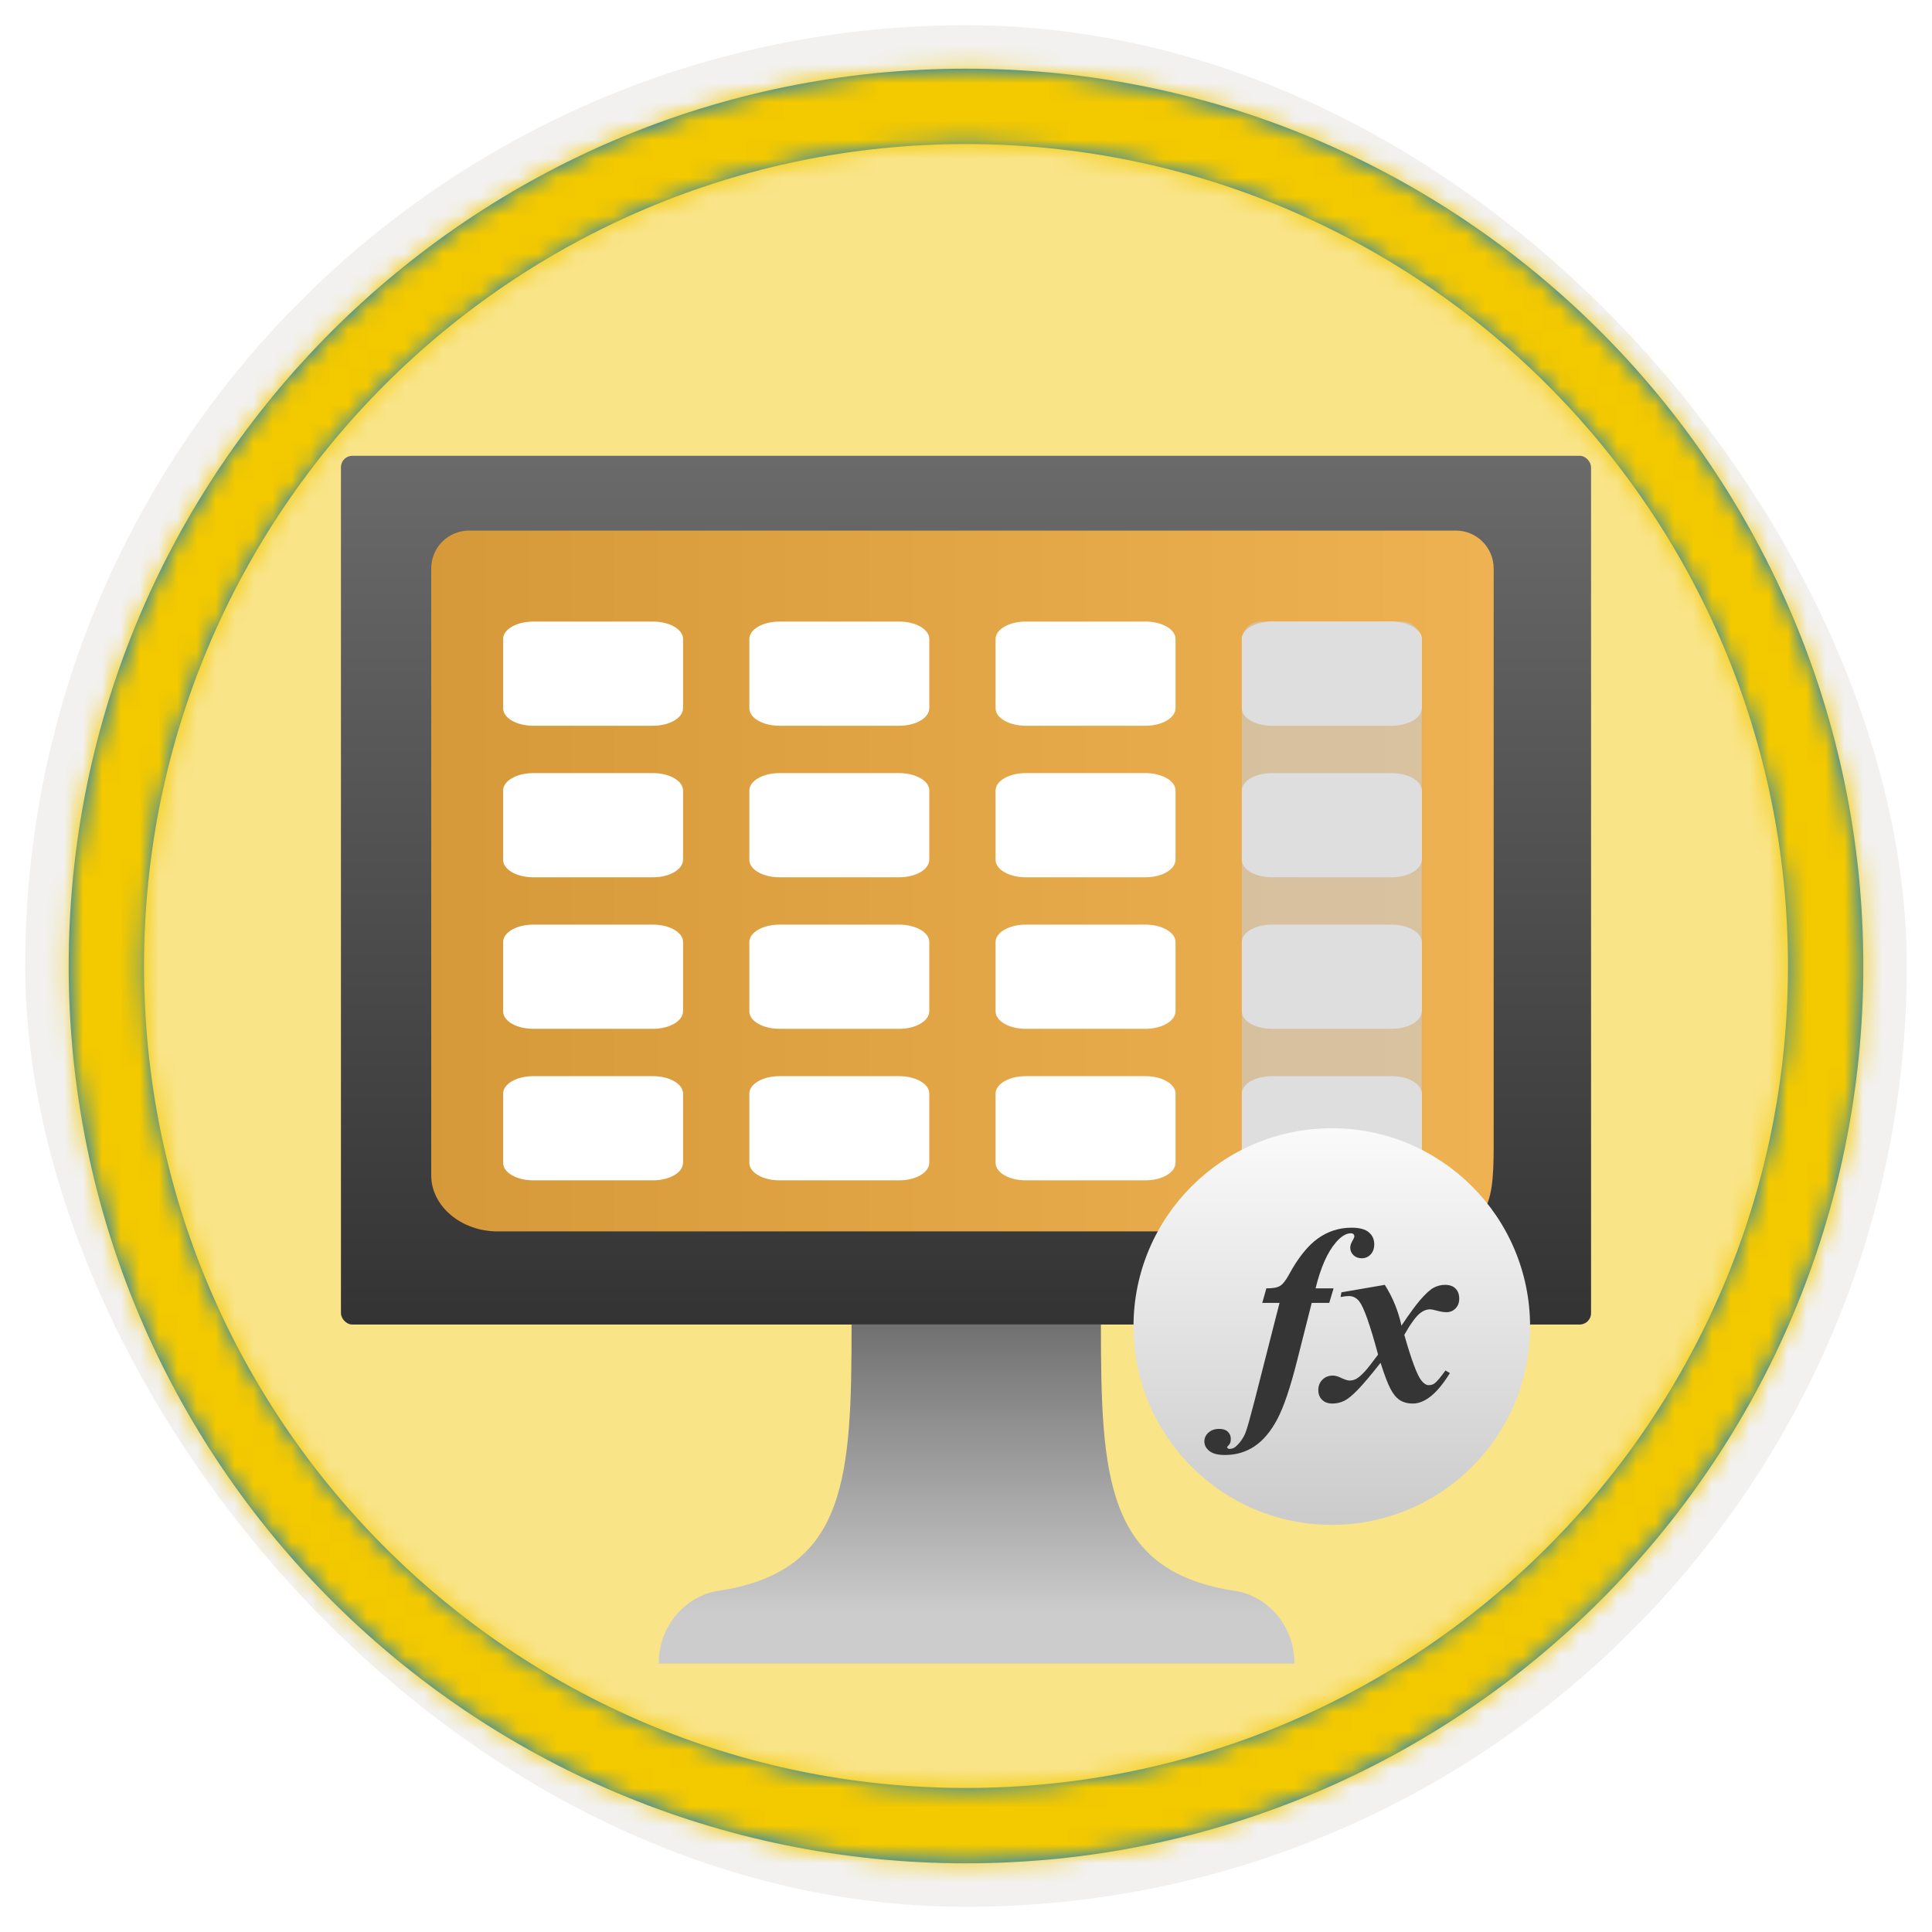<?xml version="1.0" encoding="UTF-8"?>
<svg width="102px" height="102px" viewBox="0 0 102 102" version="1.1" xmlns="http://www.w3.org/2000/svg" xmlns:xlink="http://www.w3.org/1999/xlink">
    <title>Use DAX in Power BI Desktop/m3-add-calculated-tables-and-columns-to-power-bi-desktop-models</title>
    <defs>
        <rect id="path-1" x="0" y="0" width="94.34" height="94.34" rx="47.17"></rect>
        <filter x="-2.9%" y="-2.9%" width="106.4%" height="106.4%" filterUnits="objectBoundingBox" id="filter-3">
            <feMorphology radius="2.5" operator="dilate" in="SourceAlpha" result="shadowSpreadOuter1"></feMorphology>
            <feOffset dx="0.5" dy="0.5" in="shadowSpreadOuter1" result="shadowOffsetOuter1"></feOffset>
            <feMorphology radius="1" operator="erode" in="SourceAlpha" result="shadowInner"></feMorphology>
            <feOffset dx="0.5" dy="0.5" in="shadowInner" result="shadowInner"></feOffset>
            <feComposite in="shadowOffsetOuter1" in2="shadowInner" operator="out" result="shadowOffsetOuter1"></feComposite>
            <feColorMatrix values="0 0 0 0 0.822   0 0 0 0 0.832   0 0 0 0 0.836  0 0 0 1 0" type="matrix" in="shadowOffsetOuter1"></feColorMatrix>
        </filter>
        <linearGradient x1="50%" y1="0%" x2="50%" y2="100%" id="linearGradient-4">
            <stop stop-color="#4E4E57" offset="0%"></stop>
            <stop stop-color="#2E2E34" offset="100%"></stop>
        </linearGradient>
        <rect id="path-5" x="0" y="0" width="94.34" height="94.34"></rect>
        <path d="M48.113,0.739 C74.277,0.739 95.487,21.949 95.487,48.113 C95.487,74.277 74.277,95.487 48.113,95.487 C21.949,95.487 0.739,74.277 0.739,48.113 C0.739,21.949 21.949,0.739 48.113,0.739 Z M48.113,4.717 C24.146,4.717 4.717,24.146 4.717,48.113 C4.717,72.08 24.146,91.509 48.113,91.509 C72.08,91.509 91.509,72.08 91.509,48.113 C91.509,24.146 72.08,4.717 48.113,4.717 Z" id="path-6"></path>
        <linearGradient x1="50%" y1="0.67%" x2="50%" y2="100%" id="linearGradient-8">
            <stop stop-color="#6A6A6A" offset="0%"></stop>
            <stop stop-color="#343333" offset="100%"></stop>
        </linearGradient>
        <linearGradient x1="50%" y1="100%" x2="50%" y2="0%" id="linearGradient-9">
            <stop stop-color="#CCCCCC" offset="15%"></stop>
            <stop stop-color="#707070" offset="100%"></stop>
        </linearGradient>
        <linearGradient x1="-78.238%" y1="50%" x2="100%" y2="50%" id="linearGradient-10">
            <stop stop-color="#C28626" offset="0%"></stop>
            <stop stop-color="#EFB252" offset="100%"></stop>
        </linearGradient>
        <linearGradient x1="50%" y1="-9.939%" x2="50%" y2="100%" id="linearGradient-11">
            <stop stop-color="#FFFFFF" offset="0%"></stop>
            <stop stop-color="#CBCBCB" offset="100%"></stop>
        </linearGradient>
    </defs>
    <g id="Badges" stroke="none" stroke-width="1" fill="none" fill-rule="evenodd">
        <g id="Use-DAX-in-Power-BI-Desktop" transform="translate(-159, -699)">
            <g id="Use-DAX-in-Power-BI-Desktop/m3-add-calculated-tables-and-columns-to-power-bi-desktop-models" transform="translate(160, 700)">
                <g id="Badge-Plates/Circle">
                    <g id="BG" transform="translate(2.83, 2.83)">
                        <mask id="mask-2" fill="white">
                            <use xlink:href="#path-1"></use>
                        </mask>
                        <g>
                            <use fill="black" fill-opacity="1" filter="url(#filter-3)" xlink:href="#path-1"></use>
                            <rect stroke="#F2F1F0" stroke-width="2.5" x="-1.25" y="-1.25" width="96.84" height="96.84" rx="48.42"></rect>
                        </g>
                        <g id="Colors/Power-BI/BG-Solid-1" mask="url(#mask-2)">
                            <rect id="Rectangle" fill="url(#linearGradient-4)" x="0" y="0" width="94.34" height="94.34"></rect>
                            <g id="Rectangle">
                                <use fill="#F2C811" xlink:href="#path-5"></use>
                                <use fill-opacity="0.501" fill="#FFFFFF" xlink:href="#path-5"></use>
                            </g>
                        </g>
                    </g>
                    <g id="Border" transform="translate(1.887, 1.887)">
                        <mask id="mask-7" fill="white">
                            <use xlink:href="#path-6"></use>
                        </mask>
                        <use id="Boarder" fill="#0078D4" fill-rule="nonzero" xlink:href="#path-6"></use>
                        <g id="Colors/Power-BI/Border" mask="url(#mask-7)" fill="#F3C900">
                            <g transform="translate(-1.887, -1.887)" id="Rectangle">
                                <rect x="0" y="0" width="100" height="100"></rect>
                            </g>
                        </g>
                    </g>
                </g>
                <g id="Group" transform="translate(17, 23.064)" fill-rule="nonzero">
                    <g id="Computer">
                        <rect id="Rectangle" fill="url(#linearGradient-8)" x="0" y="0" width="66" height="45.864" rx="0.6"></rect>
                        <path d="M47.02,59.897 C40.383,58.815 40.122,53.866 40.122,45.864 L26.959,45.864 C26.959,53.866 26.736,58.815 20.098,59.897 C18.201,60.115 16.768,61.783 16.78,63.763 L50.339,63.763 C50.35,61.783 48.918,60.115 47.02,59.897 Z" id="Path" fill="url(#linearGradient-9)"></path>
                    </g>
                </g>
                <g id="Group-8" transform="translate(21.766, 27.012)">
                    <path d="M3.506,37 L52.412,37 C55.716,37 56.092,35.888 56.092,32.554 L56.092,2 C56.092,0.895 55.196,-2.02906125e-16 54.092,0 L2,0 C0.895,2.02906125e-16 3.02677678e-12,0.895 3.02691205e-12,2 L3.02691205e-12,34.038 L3.02691205e-12,34.038 C3.02691205e-12,35.665 1.578,37 3.506,37 Z" id="Fill-1315" fill="url(#linearGradient-10)" fill-rule="nonzero"></path>
                    <path d="M13.292,9.385 C13.292,9.89 12.581,10.304 11.713,10.304 L5.379,10.304 C4.505,10.302 3.798,9.893 3.796,9.387 L3.796,5.72 C3.796,5.217 4.507,4.804 5.379,4.804 L11.713,4.804 C12.581,4.804 13.296,5.215 13.296,5.72 L13.296,9.387" id="Fill-1327" fill="#FFFFFF" fill-rule="nonzero"></path>
                    <path d="M13.292,17.385 C13.292,17.89 12.581,18.304 11.713,18.304 L5.379,18.304 C4.505,18.302 3.798,17.893 3.796,17.387 L3.796,13.72 C3.796,13.217 4.507,12.804 5.379,12.804 L11.713,12.804 C12.581,12.804 13.296,13.215 13.296,13.72 L13.296,17.387" id="Fill-1327" fill="#FFFFFF" fill-rule="nonzero"></path>
                    <path d="M13.292,25.385 C13.292,25.89 12.581,26.304 11.713,26.304 L5.379,26.304 C4.505,26.302 3.798,25.893 3.796,25.387 L3.796,21.72 C3.796,21.217 4.507,20.804 5.379,20.804 L11.713,20.804 C12.581,20.804 13.296,21.215 13.296,21.72 L13.296,25.387" id="Fill-1327" fill="#FFFFFF" fill-rule="nonzero"></path>
                    <path d="M13.292,33.385 C13.292,33.89 12.581,34.304 11.713,34.304 L5.379,34.304 C4.505,34.302 3.798,33.893 3.796,33.387 L3.796,29.72 C3.796,29.217 4.507,28.804 5.379,28.804 L11.713,28.804 C12.581,28.804 13.296,29.215 13.296,29.72 L13.296,33.387" id="Fill-1327" fill="#FFFFFF" fill-rule="nonzero"></path>
                    <path d="M26.292,9.385 C26.292,9.89 25.581,10.304 24.713,10.304 L18.379,10.304 C17.505,10.302 16.798,9.893 16.796,9.387 L16.796,5.72 C16.796,5.217 17.507,4.804 18.379,4.804 L24.713,4.804 C25.581,4.804 26.296,5.215 26.296,5.72 L26.296,9.387" id="Fill-1327" fill="#FFFFFF" fill-rule="nonzero"></path>
                    <path d="M26.292,17.385 C26.292,17.89 25.581,18.304 24.713,18.304 L18.379,18.304 C17.505,18.302 16.798,17.893 16.796,17.387 L16.796,13.72 C16.796,13.217 17.507,12.804 18.379,12.804 L24.713,12.804 C25.581,12.804 26.296,13.215 26.296,13.72 L26.296,17.387" id="Fill-1327" fill="#FFFFFF" fill-rule="nonzero"></path>
                    <path d="M26.292,25.385 C26.292,25.89 25.581,26.304 24.713,26.304 L18.379,26.304 C17.505,26.302 16.798,25.893 16.796,25.387 L16.796,21.72 C16.796,21.217 17.507,20.804 18.379,20.804 L24.713,20.804 C25.581,20.804 26.296,21.215 26.296,21.72 L26.296,25.387" id="Fill-1327" fill="#FFFFFF" fill-rule="nonzero"></path>
                    <path d="M26.292,33.385 C26.292,33.89 25.581,34.304 24.713,34.304 L18.379,34.304 C17.505,34.302 16.798,33.893 16.796,33.387 L16.796,29.72 C16.796,29.217 17.507,28.804 18.379,28.804 L24.713,28.804 C25.581,28.804 26.296,29.215 26.296,29.72 L26.296,33.387" id="Fill-1327" fill="#FFFFFF" fill-rule="nonzero"></path>
                    <path d="M39.292,9.385 C39.292,9.89 38.581,10.304 37.713,10.304 L31.379,10.304 C30.505,10.302 29.798,9.893 29.796,9.387 L29.796,5.72 C29.796,5.217 30.507,4.804 31.379,4.804 L37.713,4.804 C38.581,4.804 39.296,5.215 39.296,5.72 L39.296,9.387" id="Fill-1327" fill="#FFFFFF" fill-rule="nonzero"></path>
                    <path d="M39.292,17.385 C39.292,17.89 38.581,18.304 37.713,18.304 L31.379,18.304 C30.505,18.302 29.798,17.893 29.796,17.387 L29.796,13.72 C29.796,13.217 30.507,12.804 31.379,12.804 L37.713,12.804 C38.581,12.804 39.296,13.215 39.296,13.72 L39.296,17.387" id="Fill-1327" fill="#FFFFFF" fill-rule="nonzero"></path>
                    <path d="M39.292,25.385 C39.292,25.89 38.581,26.304 37.713,26.304 L31.379,26.304 C30.505,26.302 29.798,25.893 29.796,25.387 L29.796,21.72 C29.796,21.217 30.507,20.804 31.379,20.804 L37.713,20.804 C38.581,20.804 39.296,21.215 39.296,21.72 L39.296,25.387" id="Fill-1327" fill="#FFFFFF" fill-rule="nonzero"></path>
                    <path d="M39.292,33.385 C39.292,33.89 38.581,34.304 37.713,34.304 L31.379,34.304 C30.505,34.302 29.798,33.893 29.796,33.387 L29.796,29.72 C29.796,29.217 30.507,28.804 31.379,28.804 L37.713,28.804 C38.581,28.804 39.296,29.215 39.296,29.72 L39.296,33.387" id="Fill-1327" fill="#FFFFFF" fill-rule="nonzero"></path>
                    <path d="M52.292,9.385 C52.292,9.89 51.581,10.304 50.713,10.304 L44.379,10.304 C43.505,10.302 42.798,9.893 42.796,9.387 L42.796,5.72 C42.796,5.217 43.507,4.804 44.379,4.804 L50.713,4.804 C51.581,4.804 52.296,5.215 52.296,5.72 L52.296,9.387" id="Fill-1327" fill="#FFFFFF" fill-rule="nonzero"></path>
                    <path d="M52.292,17.385 C52.292,17.89 51.581,18.304 50.713,18.304 L44.379,18.304 C43.505,18.302 42.798,17.893 42.796,17.387 L42.796,13.72 C42.796,13.217 43.507,12.804 44.379,12.804 L50.713,12.804 C51.581,12.804 52.296,13.215 52.296,13.72 L52.296,17.387" id="Fill-1327" fill="#FFFFFF" fill-rule="nonzero"></path>
                    <path d="M52.292,25.385 C52.292,25.89 51.581,26.304 50.713,26.304 L44.379,26.304 C43.505,26.302 42.798,25.893 42.796,25.387 L42.796,21.72 C42.796,21.217 43.507,20.804 44.379,20.804 L50.713,20.804 C51.581,20.804 52.296,21.215 52.296,21.72 L52.296,25.387" id="Fill-1327" fill="#FFFFFF" fill-rule="nonzero"></path>
                    <path d="M52.292,33.385 C52.292,33.89 51.581,34.304 50.713,34.304 L44.379,34.304 C43.505,34.302 42.798,33.893 42.796,33.387 L42.796,29.72 C42.796,29.217 43.507,28.804 44.379,28.804 L50.713,28.804 C51.581,28.804 52.296,29.215 52.296,29.72 L52.296,33.387" id="Fill-1327" fill="#FFFFFF" fill-rule="nonzero"></path>
                    <rect id="Rectangle" fill="#CCCCCC" opacity="0.641" x="42.796" y="4.804" width="9.5" height="29.5" rx="1"></rect>
                    <g id="Group-6" transform="translate(37.077, 31.554)">
                        <circle id="Oval" fill="url(#linearGradient-11)" cx="10.469" cy="10.469" r="10.469"></circle>
                        <path d="M4.823,17.25 C5.414,17.25 5.938,17.096 6.395,16.787 C6.852,16.479 7.251,16.003 7.592,15.36 C7.933,14.717 8.283,13.681 8.642,12.251 L8.642,12.251 L9.41,9.219 L10.335,9.219 L10.564,8.452 L9.613,8.452 C9.884,7.345 10.243,6.536 10.689,6.024 C10.96,5.705 11.225,5.545 11.483,5.545 C11.535,5.545 11.578,5.561 11.611,5.591 C11.644,5.622 11.66,5.661 11.66,5.709 C11.66,5.753 11.624,5.836 11.552,5.959 C11.48,6.081 11.443,6.197 11.443,6.306 C11.443,6.459 11.5,6.591 11.614,6.7 C11.728,6.809 11.872,6.864 12.047,6.864 C12.235,6.864 12.393,6.797 12.519,6.664 C12.646,6.53 12.71,6.35 12.71,6.123 C12.71,5.865 12.615,5.655 12.424,5.493 C12.234,5.331 11.929,5.25 11.509,5.25 C10.853,5.25 10.258,5.442 9.724,5.827 C9.191,6.212 8.683,6.849 8.202,7.737 C8.036,8.043 7.879,8.24 7.73,8.327 C7.581,8.415 7.343,8.456 7.015,8.452 L7.015,8.452 L6.798,9.219 L7.71,9.219 L6.372,14.462 C6.149,15.323 5.998,15.855 5.919,16.056 C5.805,16.349 5.633,16.598 5.401,16.804 C5.309,16.887 5.197,16.929 5.066,16.929 C5.031,16.929 5.001,16.918 4.974,16.896 L4.974,16.896 L4.942,16.85 C4.942,16.828 4.974,16.783 5.04,16.715 C5.106,16.647 5.138,16.544 5.138,16.404 C5.138,16.251 5.086,16.124 4.981,16.023 C4.876,15.922 4.725,15.872 4.528,15.872 C4.292,15.872 4.102,15.938 3.957,16.069 C3.813,16.2 3.741,16.356 3.741,16.535 C3.741,16.727 3.828,16.895 4.003,17.037 C4.178,17.179 4.452,17.25 4.823,17.25 Z M14.75,14.534 C15.021,14.534 15.297,14.435 15.577,14.239 C15.944,13.985 16.32,13.547 16.705,12.926 L16.705,12.926 L16.469,12.789 C16.207,13.156 16.012,13.386 15.885,13.477 C15.802,13.534 15.704,13.563 15.59,13.563 C15.454,13.563 15.321,13.477 15.19,13.307 C14.967,13.018 14.669,12.218 14.297,10.906 C14.63,10.319 14.91,9.937 15.137,9.757 C15.303,9.626 15.478,9.561 15.662,9.561 C15.732,9.561 15.858,9.586 16.039,9.636 C16.221,9.686 16.382,9.711 16.522,9.711 C16.714,9.711 16.875,9.645 17.004,9.511 C17.133,9.378 17.197,9.206 17.197,8.996 C17.197,8.773 17.133,8.596 17.004,8.465 C16.875,8.334 16.69,8.268 16.449,8.268 C16.235,8.268 16.033,8.319 15.843,8.422 C15.652,8.525 15.411,8.747 15.118,9.088 C14.899,9.342 14.575,9.786 14.147,10.42 C13.976,9.637 13.683,8.92 13.267,8.268 L13.267,8.268 L10.978,8.662 L10.932,8.911 C11.102,8.876 11.247,8.859 11.365,8.859 C11.592,8.859 11.78,8.957 11.929,9.154 C12.165,9.46 12.493,10.392 12.913,11.949 C12.585,12.391 12.36,12.679 12.237,12.815 C12.036,13.033 11.87,13.176 11.739,13.241 C11.638,13.294 11.524,13.32 11.398,13.32 C11.301,13.32 11.144,13.267 10.925,13.163 C10.776,13.093 10.643,13.058 10.525,13.058 C10.302,13.058 10.118,13.13 9.974,13.274 C9.829,13.418 9.757,13.602 9.757,13.825 C9.757,14.035 9.824,14.206 9.957,14.337 C10.091,14.468 10.271,14.534 10.499,14.534 C10.717,14.534 10.923,14.488 11.115,14.396 C11.308,14.304 11.55,14.108 11.84,13.809 C12.131,13.509 12.533,13.033 13.044,12.382 C13.241,13.003 13.412,13.454 13.556,13.737 C13.7,14.019 13.866,14.222 14.051,14.347 C14.237,14.471 14.47,14.534 14.75,14.534 Z" id="fx" fill="#363535" fill-rule="nonzero"></path>
                    </g>
                </g>
            </g>
        </g>
    </g>
</svg>